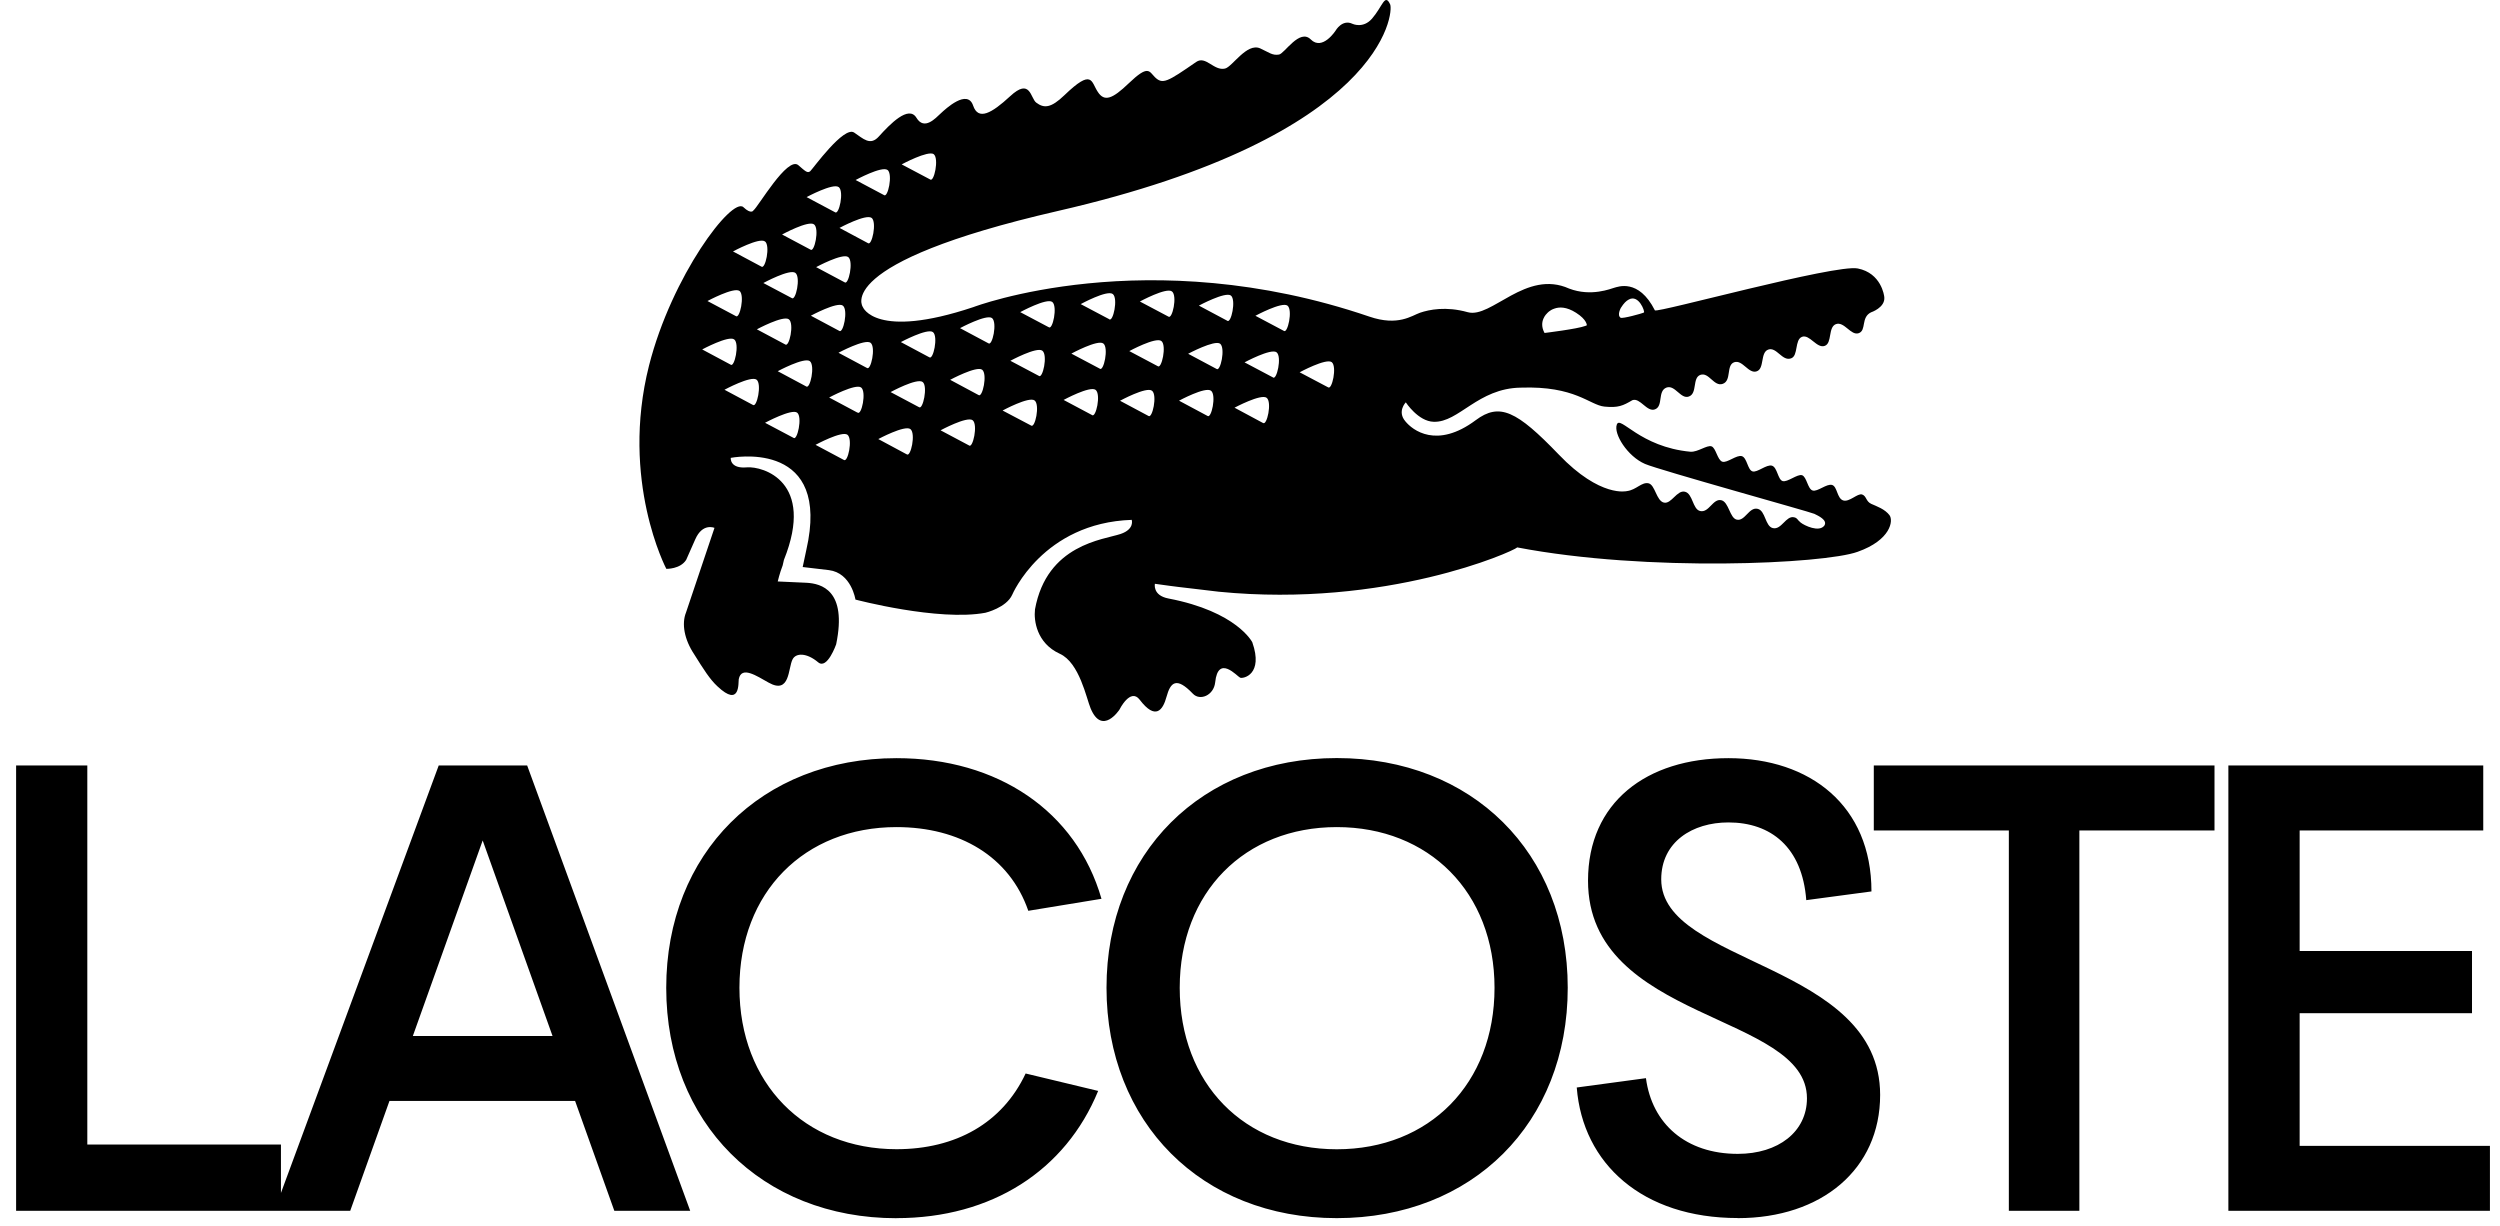 <svg xmlns="http://www.w3.org/2000/svg" fill="none" viewBox="0 0 106 52" height="52" width="106">
<path fill="black" d="M80.121 21.851C79.913 21.579 79.573 21.469 79.339 21.363C79.109 21.256 79.145 21.034 78.954 20.966C78.759 20.903 78.416 21.302 78.15 21.218C77.885 21.129 77.906 20.634 77.683 20.563C77.457 20.492 77.06 20.864 76.855 20.797C76.646 20.736 76.607 20.216 76.406 20.149C76.207 20.089 75.786 20.46 75.581 20.397C75.376 20.326 75.362 19.82 75.132 19.745C74.905 19.675 74.502 20.053 74.304 19.986C74.098 19.922 74.077 19.416 73.858 19.342C73.638 19.271 73.231 19.643 73.026 19.576C72.817 19.508 72.757 18.988 72.566 18.924C72.371 18.864 71.989 19.172 71.678 19.154C69.522 18.953 68.698 17.597 68.553 18.001C68.408 18.393 69.002 19.349 69.749 19.671C70.344 19.929 76.763 21.706 76.929 21.787C77.092 21.869 77.499 22.049 77.354 22.283C77.131 22.584 76.505 22.283 76.346 22.155C76.183 22.021 76.222 21.971 76.07 21.933C75.726 21.851 75.535 22.477 75.171 22.392C74.838 22.318 74.863 21.653 74.526 21.575C74.155 21.486 73.989 22.116 73.635 22.032C73.341 21.964 73.302 21.288 72.987 21.21C72.626 21.122 72.463 21.756 72.085 21.667C71.763 21.593 71.78 20.931 71.441 20.849C71.101 20.768 70.867 21.384 70.549 21.31C70.227 21.235 70.181 20.559 69.898 20.492C69.607 20.428 69.377 20.772 68.988 20.821C68.988 20.821 67.866 21.126 66.09 19.271C64.31 17.42 63.581 17.059 62.569 17.817C60.916 19.048 59.889 18.234 59.589 17.866C59.228 17.445 59.606 17.059 59.606 17.059C59.606 17.059 60.13 17.87 60.792 17.884C61.857 17.916 62.66 16.461 64.483 16.436C66.794 16.355 67.396 17.176 68.029 17.24C68.613 17.297 68.811 17.204 69.215 16.967C69.544 16.851 69.827 17.484 70.17 17.357C70.535 17.219 70.269 16.582 70.659 16.433C71.023 16.302 71.264 16.943 71.61 16.812C71.978 16.677 71.745 16.022 72.095 15.895C72.46 15.764 72.672 16.412 73.047 16.274C73.426 16.139 73.182 15.488 73.525 15.361C73.882 15.23 74.137 15.87 74.488 15.743C74.82 15.626 74.629 14.947 74.972 14.823C75.33 14.695 75.563 15.332 75.942 15.194C76.257 15.085 76.084 14.405 76.406 14.281C76.731 14.161 77.032 14.791 77.372 14.664C77.69 14.547 77.503 13.871 77.843 13.743C78.2 13.616 78.476 14.246 78.812 14.126C79.145 14.005 78.894 13.46 79.329 13.244C79.329 13.244 79.934 13.046 79.895 12.604C79.891 12.53 79.764 11.581 78.77 11.383C77.814 11.192 70.266 13.28 70.167 13.159C69.473 11.786 68.581 12.169 68.447 12.2C68.309 12.236 67.466 12.593 66.532 12.236C64.699 11.408 63.234 13.517 62.232 13.237C61.309 12.979 60.601 13.128 60.212 13.259C59.858 13.382 59.281 13.842 58.063 13.425C48.636 10.208 41.271 13.021 41.271 13.021C37.117 14.409 36.586 13.021 36.586 13.021C36.586 13.021 35.22 11.164 44.842 8.948C58.686 5.774 59.104 0.515 58.941 0.182C58.715 -0.299 58.626 0.267 58.173 0.791C57.791 1.226 57.345 1.01 57.345 1.01C56.91 0.802 56.63 1.297 56.63 1.297C56.63 1.297 56.071 2.168 55.576 1.672C55.101 1.198 54.468 2.27 54.231 2.313C53.948 2.362 53.81 2.224 53.431 2.051C52.861 1.8 52.252 2.836 51.941 2.907C51.463 3.017 51.127 2.345 50.717 2.628C49.489 3.477 49.294 3.594 48.961 3.265C48.717 3.013 48.682 2.744 47.861 3.53C47.164 4.199 46.827 4.326 46.548 3.898C46.258 3.47 46.332 2.882 45.132 4.036C44.559 4.588 44.265 4.599 43.936 4.351C43.688 4.164 43.692 3.279 42.828 4.082C42.046 4.804 41.48 5.123 41.261 4.478C41.017 3.757 40.096 4.613 39.884 4.811C39.665 5.013 39.19 5.544 38.858 4.995C38.525 4.443 37.732 5.268 37.262 5.788C36.897 6.195 36.603 5.88 36.218 5.622C35.782 5.321 34.473 7.147 34.356 7.257C34.236 7.359 34.144 7.257 33.847 7.002C33.386 6.612 32.144 8.778 31.946 8.92C31.946 8.92 31.861 9.107 31.521 8.785C31.04 8.329 28.485 11.691 27.519 15.499C26.284 20.379 28.252 24.119 28.252 24.119C28.252 24.119 28.843 24.137 29.094 23.737L29.476 22.874C29.788 22.155 30.294 22.382 30.294 22.382L29.087 25.97C28.896 26.445 29.012 27.11 29.434 27.743C29.83 28.377 30.102 28.809 30.421 29.102C31.398 30.022 31.299 28.932 31.323 28.798C31.437 28.214 32.084 28.663 32.59 28.943C33.51 29.46 33.408 28.32 33.609 27.949C33.751 27.683 34.2 27.669 34.692 28.083C35.075 28.402 35.453 27.319 35.453 27.319C35.931 25.011 34.809 24.746 34.204 24.71L32.976 24.654C32.976 24.654 33.057 24.303 33.185 23.974L33.238 23.741C34.576 20.407 32.339 19.763 31.67 19.816C30.93 19.883 30.984 19.413 30.984 19.413C30.984 19.413 35.025 18.616 34.271 22.906C34.271 22.906 34.123 23.652 34.034 24.042L35.145 24.173C36.101 24.293 36.271 25.422 36.271 25.422C36.271 25.422 39.788 26.353 41.781 25.981C41.781 25.981 42.673 25.769 42.92 25.213C42.92 25.213 44.212 22.17 47.985 22.042C47.985 22.042 48.119 22.435 47.514 22.64C46.792 22.884 44.386 23.076 43.883 25.839V25.85C43.83 26.303 43.95 27.269 44.934 27.719C45.773 28.097 46.066 29.622 46.243 30.037C46.732 31.208 47.464 30.09 47.464 30.09C47.464 30.09 47.928 29.145 48.324 29.669C48.997 30.553 49.308 30.107 49.46 29.545C49.627 28.936 49.871 28.674 50.575 29.41C50.876 29.732 51.463 29.485 51.523 28.936C51.647 27.729 52.465 28.688 52.582 28.734C52.72 28.787 53.576 28.596 53.098 27.234C53.098 27.234 52.454 25.935 49.542 25.376C48.859 25.245 48.968 24.753 48.968 24.753L49.609 24.841C49.8 24.873 51.495 25.061 51.676 25.089C58.778 25.79 64.168 23.38 64.331 23.21C69.848 24.268 77.351 23.907 78.759 23.398C80.175 22.899 80.281 22.07 80.118 21.851H80.121ZM68.73 13.046C68.847 12.859 68.953 12.756 69.055 12.703C69.484 12.459 69.756 13.223 69.703 13.248C69.703 13.248 69.692 13.252 69.685 13.255V13.259C69.618 13.29 68.793 13.524 68.712 13.471C68.549 13.358 68.73 13.043 68.73 13.043V13.046ZM65.594 13.287C65.594 13.287 65.7 13.152 65.906 13.085C66.111 13.011 66.415 13 66.826 13.262C67.293 13.559 67.282 13.793 67.282 13.793C67.268 13.8 67.247 13.807 67.222 13.818C66.882 13.949 65.488 14.118 65.488 14.118C65.216 13.62 65.594 13.287 65.594 13.287ZM39.59 6.538C39.824 6.719 39.601 7.759 39.435 7.607L38.231 6.97C38.231 6.97 39.353 6.365 39.594 6.538H39.59ZM37.63 7.203C37.867 7.38 37.644 8.421 37.477 8.269L36.278 7.632C36.278 7.632 37.393 7.027 37.63 7.207V7.203ZM36.954 9.235C37.191 9.412 36.968 10.456 36.798 10.307L35.595 9.663C35.595 9.663 36.713 9.061 36.954 9.238V9.235ZM35.807 11.967L34.604 11.326C34.604 11.326 35.722 10.721 35.963 10.898C36.203 11.075 35.974 12.119 35.811 11.967H35.807ZM35.581 14.027L34.381 13.386C34.381 13.386 35.499 12.781 35.736 12.958C35.974 13.135 35.754 14.172 35.581 14.027ZM35.559 7.929C35.8 8.106 35.574 9.143 35.404 8.998L34.2 8.357C34.2 8.357 35.322 7.752 35.559 7.932V7.929ZM34.515 9.514C34.753 9.691 34.53 10.728 34.363 10.583L33.16 9.943C33.16 9.943 34.278 9.334 34.515 9.514ZM32.367 11.999C32.367 11.999 33.489 11.39 33.723 11.57C33.963 11.747 33.737 12.788 33.567 12.636L32.364 11.999H32.367ZM33.291 14.603L32.091 13.963C32.091 13.963 33.21 13.361 33.447 13.538C33.687 13.715 33.461 14.755 33.291 14.603ZM32.435 10.236C32.672 10.41 32.449 11.45 32.279 11.302L31.079 10.661C31.079 10.661 32.194 10.059 32.431 10.236H32.435ZM31.352 12.331C31.589 12.508 31.366 13.552 31.196 13.4L29.996 12.763C29.996 12.763 31.114 12.162 31.352 12.335V12.331ZM29.773 14.816C29.773 14.816 30.892 14.214 31.129 14.391C31.369 14.568 31.139 15.608 30.977 15.46L29.773 14.816ZM31.918 17.166L30.718 16.525C30.718 16.525 31.837 15.92 32.077 16.097C32.314 16.274 32.088 17.314 31.921 17.166H31.918ZM33.641 18.563L32.438 17.926C32.438 17.926 33.56 17.321 33.797 17.495C34.034 17.668 33.804 18.716 33.641 18.563ZM34.179 16.383L32.976 15.739C32.976 15.739 34.094 15.138 34.335 15.311C34.572 15.488 34.349 16.529 34.179 16.383ZM35.779 19.501L34.579 18.861C34.579 18.861 35.694 18.256 35.931 18.433C36.168 18.609 35.949 19.646 35.775 19.498L35.779 19.501ZM36.356 17.495L35.156 16.854C35.156 16.854 36.274 16.253 36.511 16.429C36.748 16.603 36.529 17.647 36.359 17.491L36.356 17.495ZM36.752 15.598L35.552 14.957C35.552 14.957 36.671 14.356 36.911 14.533C37.148 14.713 36.922 15.746 36.756 15.598H36.752ZM38.44 19.261L37.24 18.616C37.24 18.616 38.359 18.015 38.599 18.192C38.84 18.369 38.614 19.413 38.444 19.261H38.44ZM38.96 17.261L37.761 16.624C37.761 16.624 38.879 16.015 39.12 16.196C39.353 16.369 39.127 17.41 38.964 17.261H38.96ZM39.396 15.145L38.196 14.504C38.196 14.504 39.314 13.906 39.555 14.08C39.792 14.257 39.566 15.297 39.399 15.145H39.396ZM41.084 18.885L39.88 18.245C39.88 18.245 40.999 17.64 41.239 17.817C41.477 17.997 41.246 19.041 41.084 18.885ZM41.487 16.748L40.287 16.104C40.287 16.104 41.406 15.502 41.643 15.676C41.88 15.856 41.657 16.89 41.487 16.748ZM41.905 14.554L40.705 13.913C40.705 13.913 41.823 13.312 42.06 13.485C42.297 13.665 42.075 14.702 41.905 14.554ZM43.713 18.04L42.51 17.406C42.51 17.406 43.628 16.801 43.865 16.978C44.106 17.155 43.883 18.192 43.713 18.04ZM44.042 15.934L42.839 15.297C42.839 15.297 43.957 14.692 44.194 14.869C44.439 15.046 44.209 16.093 44.042 15.934ZM44.46 13.871L43.257 13.234C43.257 13.234 44.378 12.625 44.615 12.802C44.853 12.982 44.63 14.027 44.463 13.871H44.46ZM46.3 17.597L45.097 16.957C45.097 16.957 46.212 16.352 46.452 16.529C46.693 16.709 46.466 17.746 46.297 17.597H46.3ZM46.629 15.63L45.426 14.993C45.426 14.993 46.548 14.384 46.781 14.564C47.019 14.738 46.795 15.782 46.626 15.63H46.629ZM47.026 13.531L45.822 12.894C45.822 12.894 46.941 12.282 47.181 12.466C47.418 12.643 47.195 13.683 47.026 13.535V13.531ZM48.689 17.633L47.489 16.992C47.489 16.992 48.607 16.383 48.844 16.567C49.082 16.741 48.859 17.781 48.689 17.633ZM49.085 15.524L47.882 14.886C47.882 14.886 49.004 14.278 49.241 14.458C49.478 14.635 49.252 15.676 49.085 15.524ZM49.535 13.421L48.331 12.784C48.331 12.784 49.45 12.176 49.69 12.356C49.931 12.533 49.705 13.573 49.535 13.421ZM51.194 17.633L49.991 16.989C49.991 16.989 51.109 16.383 51.347 16.567C51.584 16.741 51.364 17.781 51.194 17.633ZM51.577 15.64L50.377 15C50.377 15 51.495 14.402 51.732 14.572C51.969 14.752 51.746 15.792 51.577 15.64ZM52.033 13.598L50.833 12.958C50.833 12.958 51.952 12.356 52.189 12.53C52.422 12.707 52.199 13.747 52.03 13.598H52.033ZM53.548 17.933L52.344 17.286C52.344 17.286 53.463 16.688 53.703 16.865C53.944 17.038 53.718 18.079 53.548 17.93V17.933ZM53.972 16.001L52.769 15.364C52.769 15.364 53.891 14.759 54.125 14.936C54.365 15.117 54.132 16.153 53.969 16.001H53.972ZM54.432 14.027L53.229 13.389C53.229 13.389 54.351 12.784 54.588 12.958C54.825 13.135 54.595 14.172 54.432 14.027ZM56.305 16.419L55.105 15.785C55.105 15.785 56.223 15.18 56.464 15.354C56.701 15.534 56.474 16.571 56.308 16.419H56.305ZM0.683 51.337H11.912V48.528H3.702V32.457H0.683V51.337ZM11.633 51.337H14.85L16.513 46.68H24.384L26.047 51.337H29.264L22.352 32.457H18.601L11.633 51.337ZM17.504 43.927L20.466 35.635L23.428 43.927H17.504ZM38.012 51.649C42.046 51.649 45.178 49.632 46.562 46.255L43.487 45.516C42.499 47.618 40.525 48.726 38.012 48.726C34.119 48.726 31.352 45.944 31.352 41.881C31.352 37.819 34.116 35.069 38.012 35.069C40.691 35.069 42.807 36.318 43.6 38.618L46.703 38.109C45.631 34.389 42.301 32.146 38.012 32.146C32.286 32.146 28.248 36.177 28.248 41.885C28.248 47.593 32.282 51.652 38.012 51.652V51.649ZM56.68 51.649C62.434 51.649 66.472 47.618 66.472 41.881C66.472 36.145 62.409 32.142 56.68 32.142C50.95 32.142 46.916 36.173 46.916 41.881C46.916 47.59 50.95 51.649 56.68 51.649ZM50.02 41.881C50.02 37.822 52.783 35.069 56.68 35.069C60.576 35.069 63.368 37.822 63.368 41.885C63.368 45.948 60.604 48.729 56.68 48.729C52.755 48.729 50.02 45.948 50.02 41.885V41.881ZM73.681 51.649C77.237 51.649 79.718 49.575 79.718 46.425C79.718 40.802 70.436 40.919 70.436 37.284C70.436 35.695 71.763 34.871 73.284 34.871C75.089 34.871 76.416 35.922 76.586 38.166L79.35 37.797C79.35 34.163 76.752 32.146 73.284 32.146C69.816 32.146 67.332 34.021 67.332 37.341C67.332 43.332 76.615 42.936 76.615 46.567C76.615 47.986 75.401 48.924 73.681 48.924C71.48 48.924 70.043 47.646 69.788 45.714L66.854 46.11C67.109 49.349 69.646 51.645 73.681 51.645V51.649ZM85.175 51.337H88.165V35.211H93.895V32.457H79.449V35.211H85.175V51.337ZM94.486 51.337H105.573V48.584H97.505V42.961H104.813V40.321H97.505V35.211H105.29V32.457H94.483V51.337H94.486Z"></path>
</svg>
